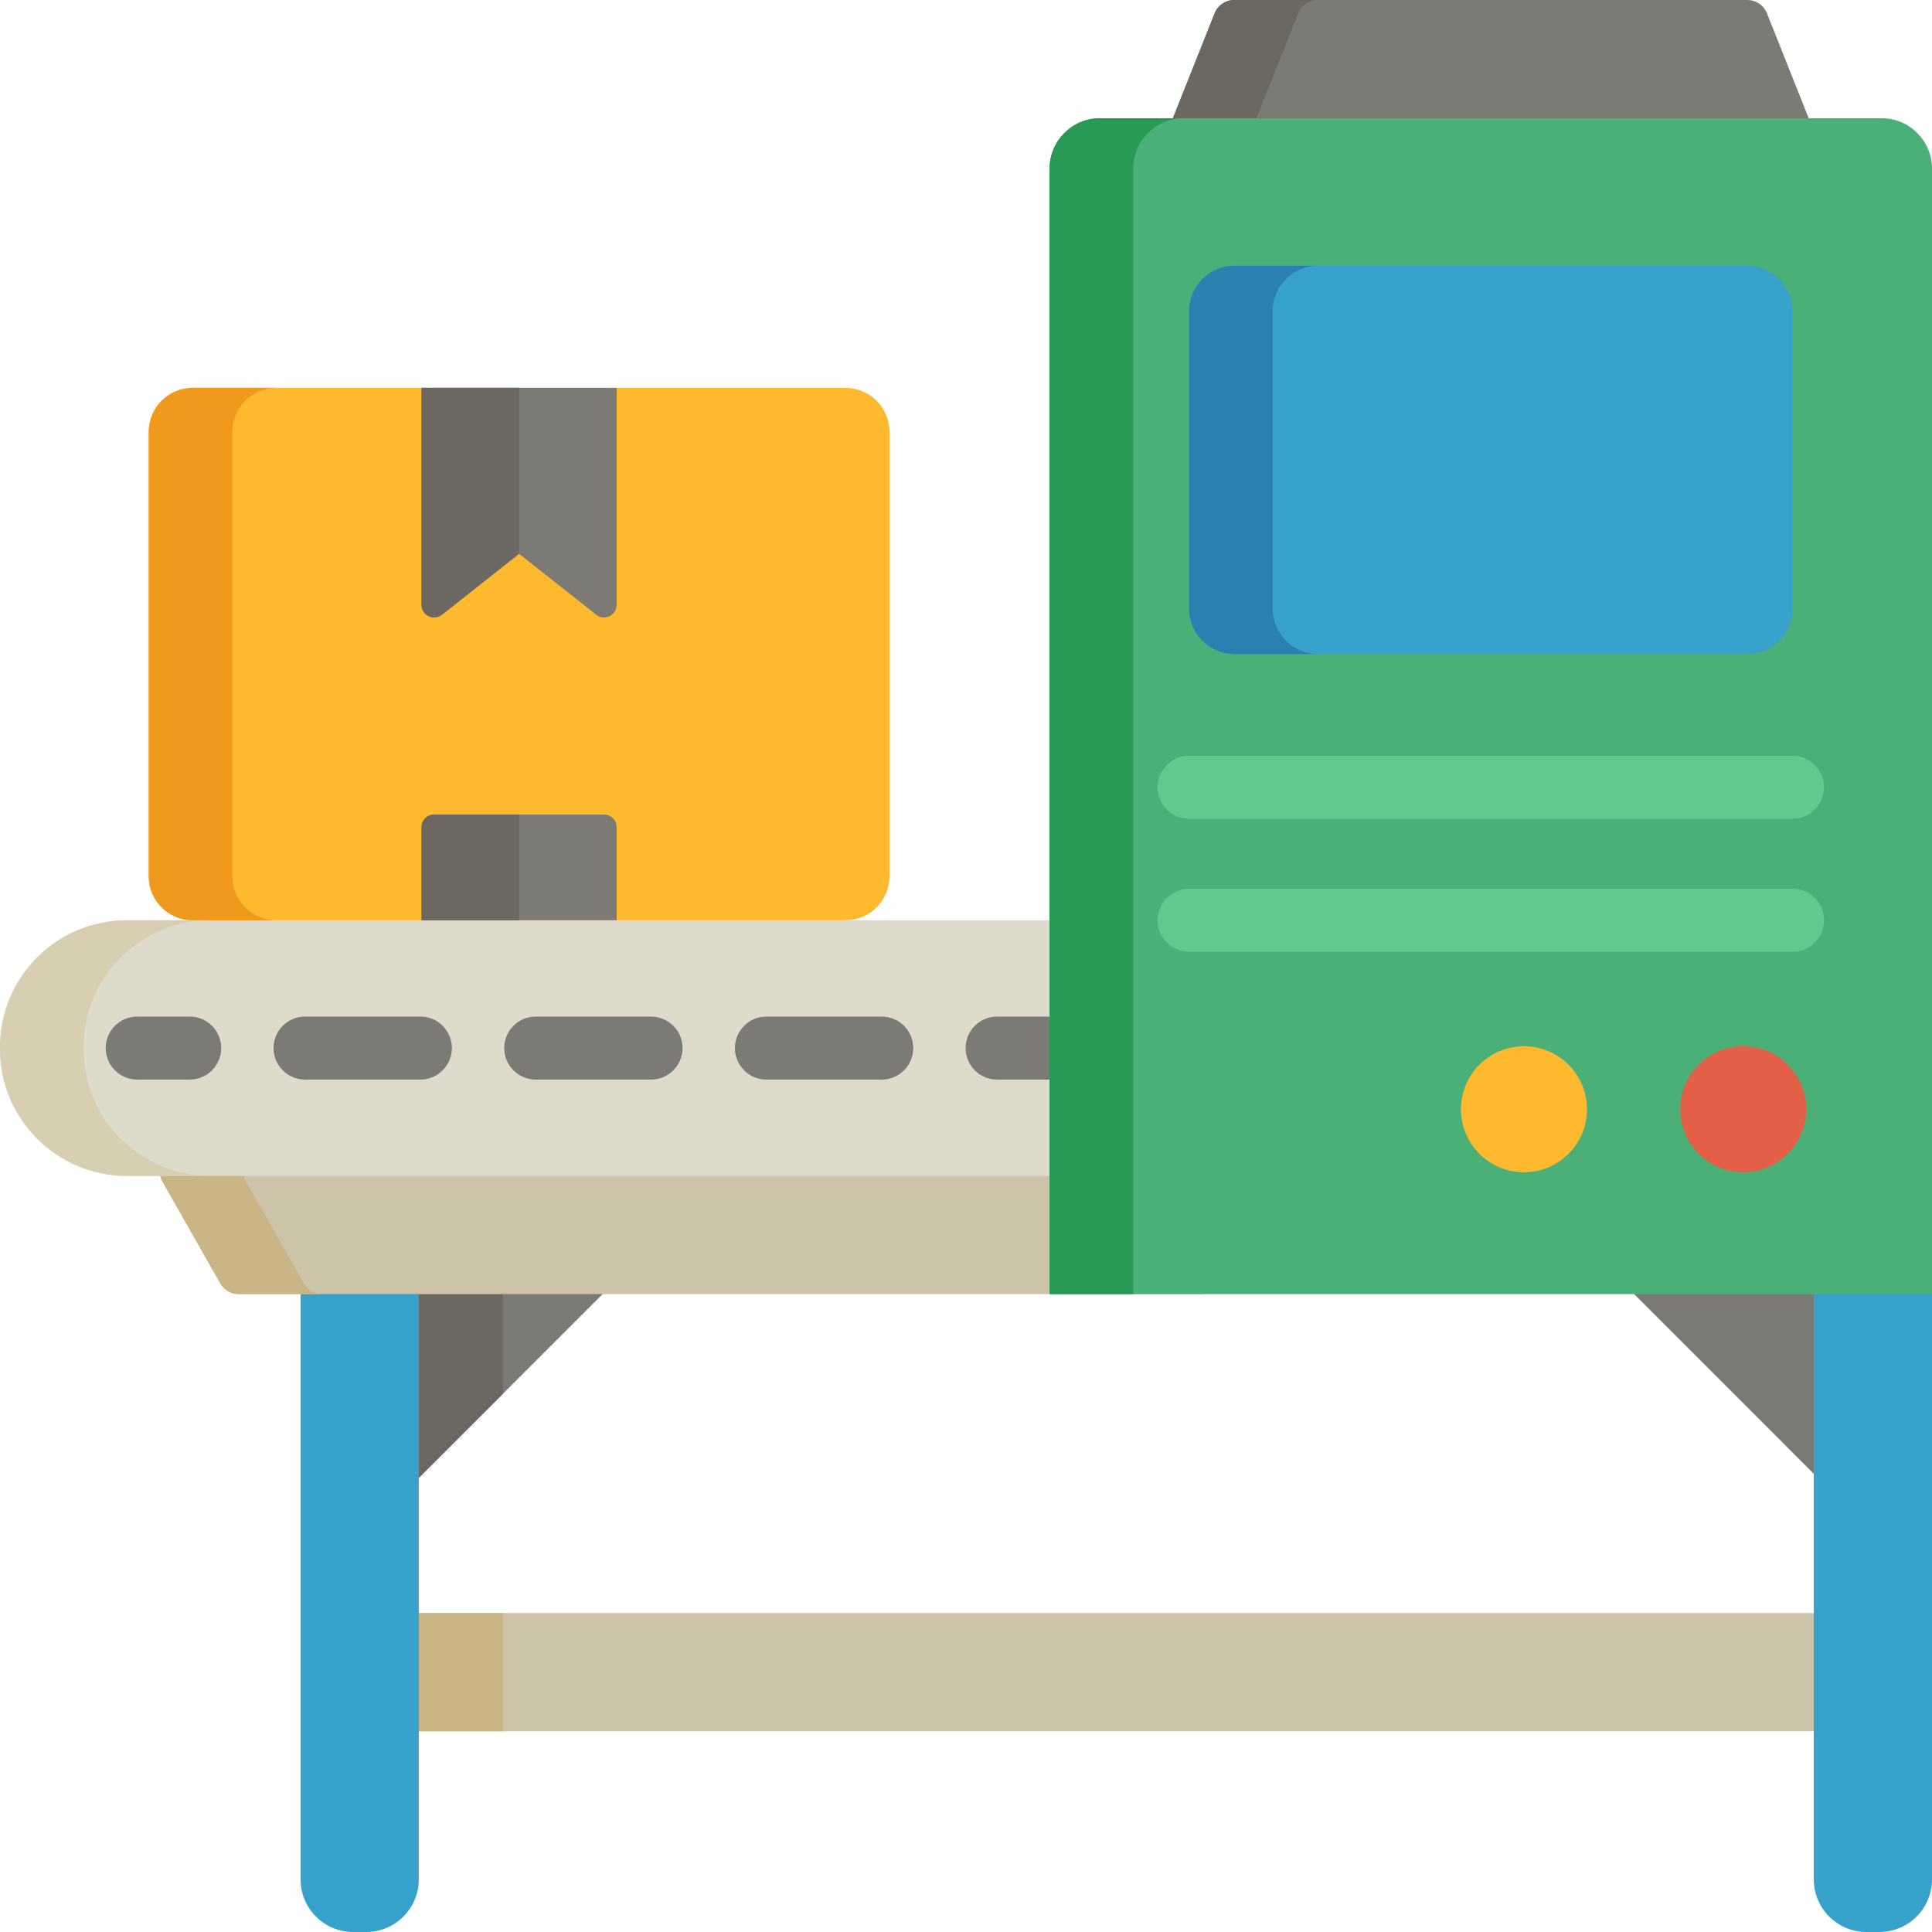 <?xml version="1.0" encoding="iso-8859-1"?>
<!-- Uploaded to: SVG Repo, www.svgrepo.com, Generator: SVG Repo Mixer Tools -->
<svg version="1.1" id="Layer_1" xmlns="http://www.w3.org/2000/svg" xmlns:xlink="http://www.w3.org/1999/xlink" 
	 viewBox="0 0 512 512" xml:space="preserve">
<path style="fill:#CCC3A8;" d="M482.274,427.474h-22.285h-30.289h-36.445H199.146h-89.018H95.315v31.329h14.813h89.017h125.279
	h33.087h25.906h38.898h43.908h16.05h14.063v-9.598c0,0,0-2.833,0-4.352v-3.428c0-1.522,0-4.352,0-4.352v-9.598h-14.063V427.474z"/>
<polygon style="fill:#7C7A75;" points="160.815,341.836 109.867,392.786 109.867,341.836 "/>
<rect x="90.936" y="427.475" style="fill:#C9B585;" width="42.307" height="31.332"/>
<polygon style="fill:#6B6861;" points="133.241,369.411 133.241,342.949 110.98,342.949 110.98,391.674 "/>
<polygon style="fill:#7C7A75;" points="430.837,340.723 481.784,391.673 481.784,340.723 "/>
<g>
	<path style="fill:#36A1CB;" d="M480.671,328.109v14.84v56.413v14.84v25.961v14.84v28.207v14.84c0,7.704,6.245,13.95,13.95,13.95
		h3.428c7.704,0,13.95-6.245,13.95-13.95v-14.84v-28.207v-14.84v-25.961v-14.84v-56.413v-14.84H480.671z"/>
	<path style="fill:#36A1CB;" d="M79.653,342.949v56.413v14.84v69.008v14.84c0,7.704,6.245,13.95,13.95,13.95h3.428
		c7.704,0,13.95-6.245,13.95-13.95v-14.84v-69.008v-14.84v-56.413v-14.84H79.653V342.949z"/>
</g>
<path style="fill:#CCC3A8;" d="M317.995,304.805H47.876c-1.98,0-3.813,1.053-4.811,2.766c-0.996,1.713-1.006,3.827-0.026,5.548
	l15.357,27.014c0.987,1.741,2.835,2.815,4.837,2.815h254.763c3.074,0,5.565-2.491,5.565-5.565v-27.014
	C323.561,307.296,321.07,304.805,317.995,304.805z"/>
<path style="fill:#C9B585;" d="M80.545,340.134L65.189,313.12c-0.981-1.723-0.969-3.836,0.026-5.549
	c0.998-1.713,2.83-2.766,4.811-2.766h-22.15c-1.98,0-3.813,1.053-4.811,2.766c-0.996,1.713-1.006,3.827-0.026,5.549l15.357,27.014
	c0.987,1.741,2.835,2.815,4.837,2.815h22.15C83.38,342.949,81.535,341.874,80.545,340.134z"/>
<path style="fill:#7C7A75;" d="M481.631,37.121L468.252,3.508C467.41,1.39,465.361,0,463.083,0H327.068
	c-2.278,0-4.329,1.39-5.17,3.507L308.52,37.12c-0.682,1.714-0.472,3.654,0.565,5.181c1.035,1.527,2.76,2.441,4.605,2.441h162.771
	c1.843,0,3.57-0.914,4.605-2.441C482.103,40.775,482.313,38.835,481.631,37.121z"/>
<path style="fill:#6B6861;" d="M331.235,42.302c-1.037-1.527-1.248-3.467-0.565-5.181l13.379-33.613
	C344.889,1.39,346.939,0,349.217,0h-22.15c-2.278,0-4.329,1.39-5.17,3.507L308.52,37.12c-0.682,1.714-0.472,3.654,0.565,5.181
	c1.035,1.527,2.76,2.441,4.605,2.441h22.15C333.995,44.743,332.269,43.829,331.235,42.302z"/>
<path style="fill:#FFB92E;" d="M224.043,102.788H51.089c-6.45,0-11.676,5.228-11.676,11.676v117.743
	c0,6.45,5.226,11.676,11.676,11.676h172.955c6.448,0,11.676-5.226,11.676-11.676V165.67V137.85v-23.386
	C235.719,108.016,230.491,102.788,224.043,102.788z"/>
<g>
	<path style="fill:#7C7A75;" d="M111.708,102.788v57.502c0,1.28,0.732,2.448,1.884,3.005c0.461,0.224,0.958,0.334,1.455,0.334
		c0.737,0,1.469-0.245,2.071-0.719l20.448-16.161l20.445,16.161c1.002,0.792,2.374,0.943,3.524,0.386
		c1.152-0.558,1.884-1.725,1.884-3.005v-57.503H111.708z"/>
	<path style="fill:#7C7A75;" d="M160.082,215.87h-45.035c-1.843,0-3.339,1.495-3.339,3.339v24.674h51.713v-24.674
		C163.422,217.365,161.926,215.87,160.082,215.87z"/>
</g>
<path style="fill:#DFDBCC;" d="M278.15,243.883H33.613C15.047,243.883,0,258.932,0,277.495v0.515
	c0,18.563,15.047,33.611,33.613,33.611H278.15V243.883z"/>
<g>
	<path style="fill:#7C7A75;" d="M50.274,286.099H36.361c-4.611,0-8.348-3.736-8.348-8.348c0-4.611,3.736-8.348,8.348-8.348h13.913
		c4.611,0,8.348,3.736,8.348,8.348C58.622,282.362,54.885,286.099,50.274,286.099z"/>
	<path style="fill:#7C7A75;" d="M233.671,286.099h-30.568c-4.609,0-8.348-3.736-8.348-8.348c0-4.611,3.739-8.348,8.348-8.348h30.568
		c4.611,0,8.348,3.736,8.348,8.348C242.019,282.362,238.283,286.099,233.671,286.099z M172.54,286.099h-30.568
		c-4.609,0-8.348-3.736-8.348-8.348c0-4.611,3.739-8.348,8.348-8.348h30.568c4.611,0,8.348,3.736,8.348,8.348
		C180.887,282.362,177.15,286.099,172.54,286.099z M111.407,286.099H80.841c-4.611,0-8.348-3.736-8.348-8.348
		c0-4.611,3.736-8.348,8.348-8.348h30.565c4.611,0,8.348,3.736,8.348,8.348C119.755,282.362,116.017,286.099,111.407,286.099z"/>
	<path style="fill:#7C7A75;" d="M278.15,286.099h-13.913c-4.611,0-8.348-3.736-8.348-8.348c0-4.611,3.736-8.348,8.348-8.348h13.913
		c4.611,0,8.348,3.736,8.348,8.348C286.497,282.362,282.761,286.099,278.15,286.099z"/>
</g>
<path style="fill:#4BAF78;" d="M498.643,31.329H291.506c-7.376,0-13.357,5.98-13.357,13.357V342.95H512V44.685
	C512,37.309,506.02,31.329,498.643,31.329z"/>
<path style="fill:#36A1CB;" d="M446.167,173.336h16.809c6.663,0,12.065-5.403,12.065-12.065v-78.79
	c0-6.663-5.402-12.065-12.065-12.065h-135.8c-6.663,0-12.065,5.403-12.065,12.065v78.79c0,6.663,5.402,12.065,12.065,12.065h90.052"
	/>
<path style="fill:#EF9A1D;" d="M61.564,232.208V114.464c0-6.448,5.226-11.676,11.676-11.676H51.089
	c-6.45,0-11.676,5.228-11.676,11.676v117.743c0,6.45,5.226,11.676,11.676,11.676h22.15
	C66.789,243.883,61.564,238.658,61.564,232.208z"/>
<path style="fill:#D8CFB2;" d="M22.15,278.009v-0.515c0-18.563,15.047-33.611,33.613-33.611h-22.15
	C15.047,243.883,0,258.932,0,277.495v0.515c0,18.563,15.047,33.611,33.613,33.611h22.15C37.198,311.621,22.15,296.573,22.15,278.009
	z"/>
<path style="fill:#299956;" d="M313.657,31.329h-22.15c-7.376,0-13.357,5.98-13.357,13.357V342.95h22.15V44.685
	C300.3,37.309,306.281,31.329,313.657,31.329z"/>
<path style="fill:#2B80AF;" d="M337.261,161.271v-78.79c0-6.663,5.403-12.065,12.065-12.065h-22.15
	c-6.663,0-12.065,5.403-12.065,12.065v78.79c0,6.663,5.402,12.065,12.065,12.065h22.15
	C342.663,173.336,337.261,167.934,337.261,161.271z"/>
<circle style="fill:#FFB92E;" cx="403.868" cy="293.966" r="16.696"/>
<circle style="fill:#E35F46;" cx="461.969" cy="293.966" r="16.696"/>
<g>
	<path style="fill:#61C98D;" d="M475.041,216.983H315.11c-4.611,0-8.348-3.736-8.348-8.348c0-4.611,3.736-8.348,8.348-8.348h159.93
		c4.611,0,8.348,3.736,8.348,8.348C483.389,213.247,479.653,216.983,475.041,216.983z"/>
	<path style="fill:#61C98D;" d="M475.041,252.231H315.11c-4.611,0-8.348-3.736-8.348-8.348s3.736-8.348,8.348-8.348h159.93
		c4.611,0,8.348,3.736,8.348,8.348C483.389,248.495,479.653,252.231,475.041,252.231z"/>
</g>
<g>
	<path style="fill:#6B6861;" d="M137.566,102.788H111.71v57.502c0,1.28,0.732,2.448,1.884,3.005
		c0.461,0.224,0.958,0.334,1.455,0.334c0.737,0,1.469-0.245,2.071-0.719l20.445-16.161
		C137.566,146.749,137.566,102.788,137.566,102.788z"/>
	<path style="fill:#6B6861;" d="M137.566,215.87h-22.517c-1.843,0-3.339,1.495-3.339,3.339v24.674h25.856
		C137.566,243.883,137.566,215.87,137.566,215.87z"/>
</g>
</svg>
